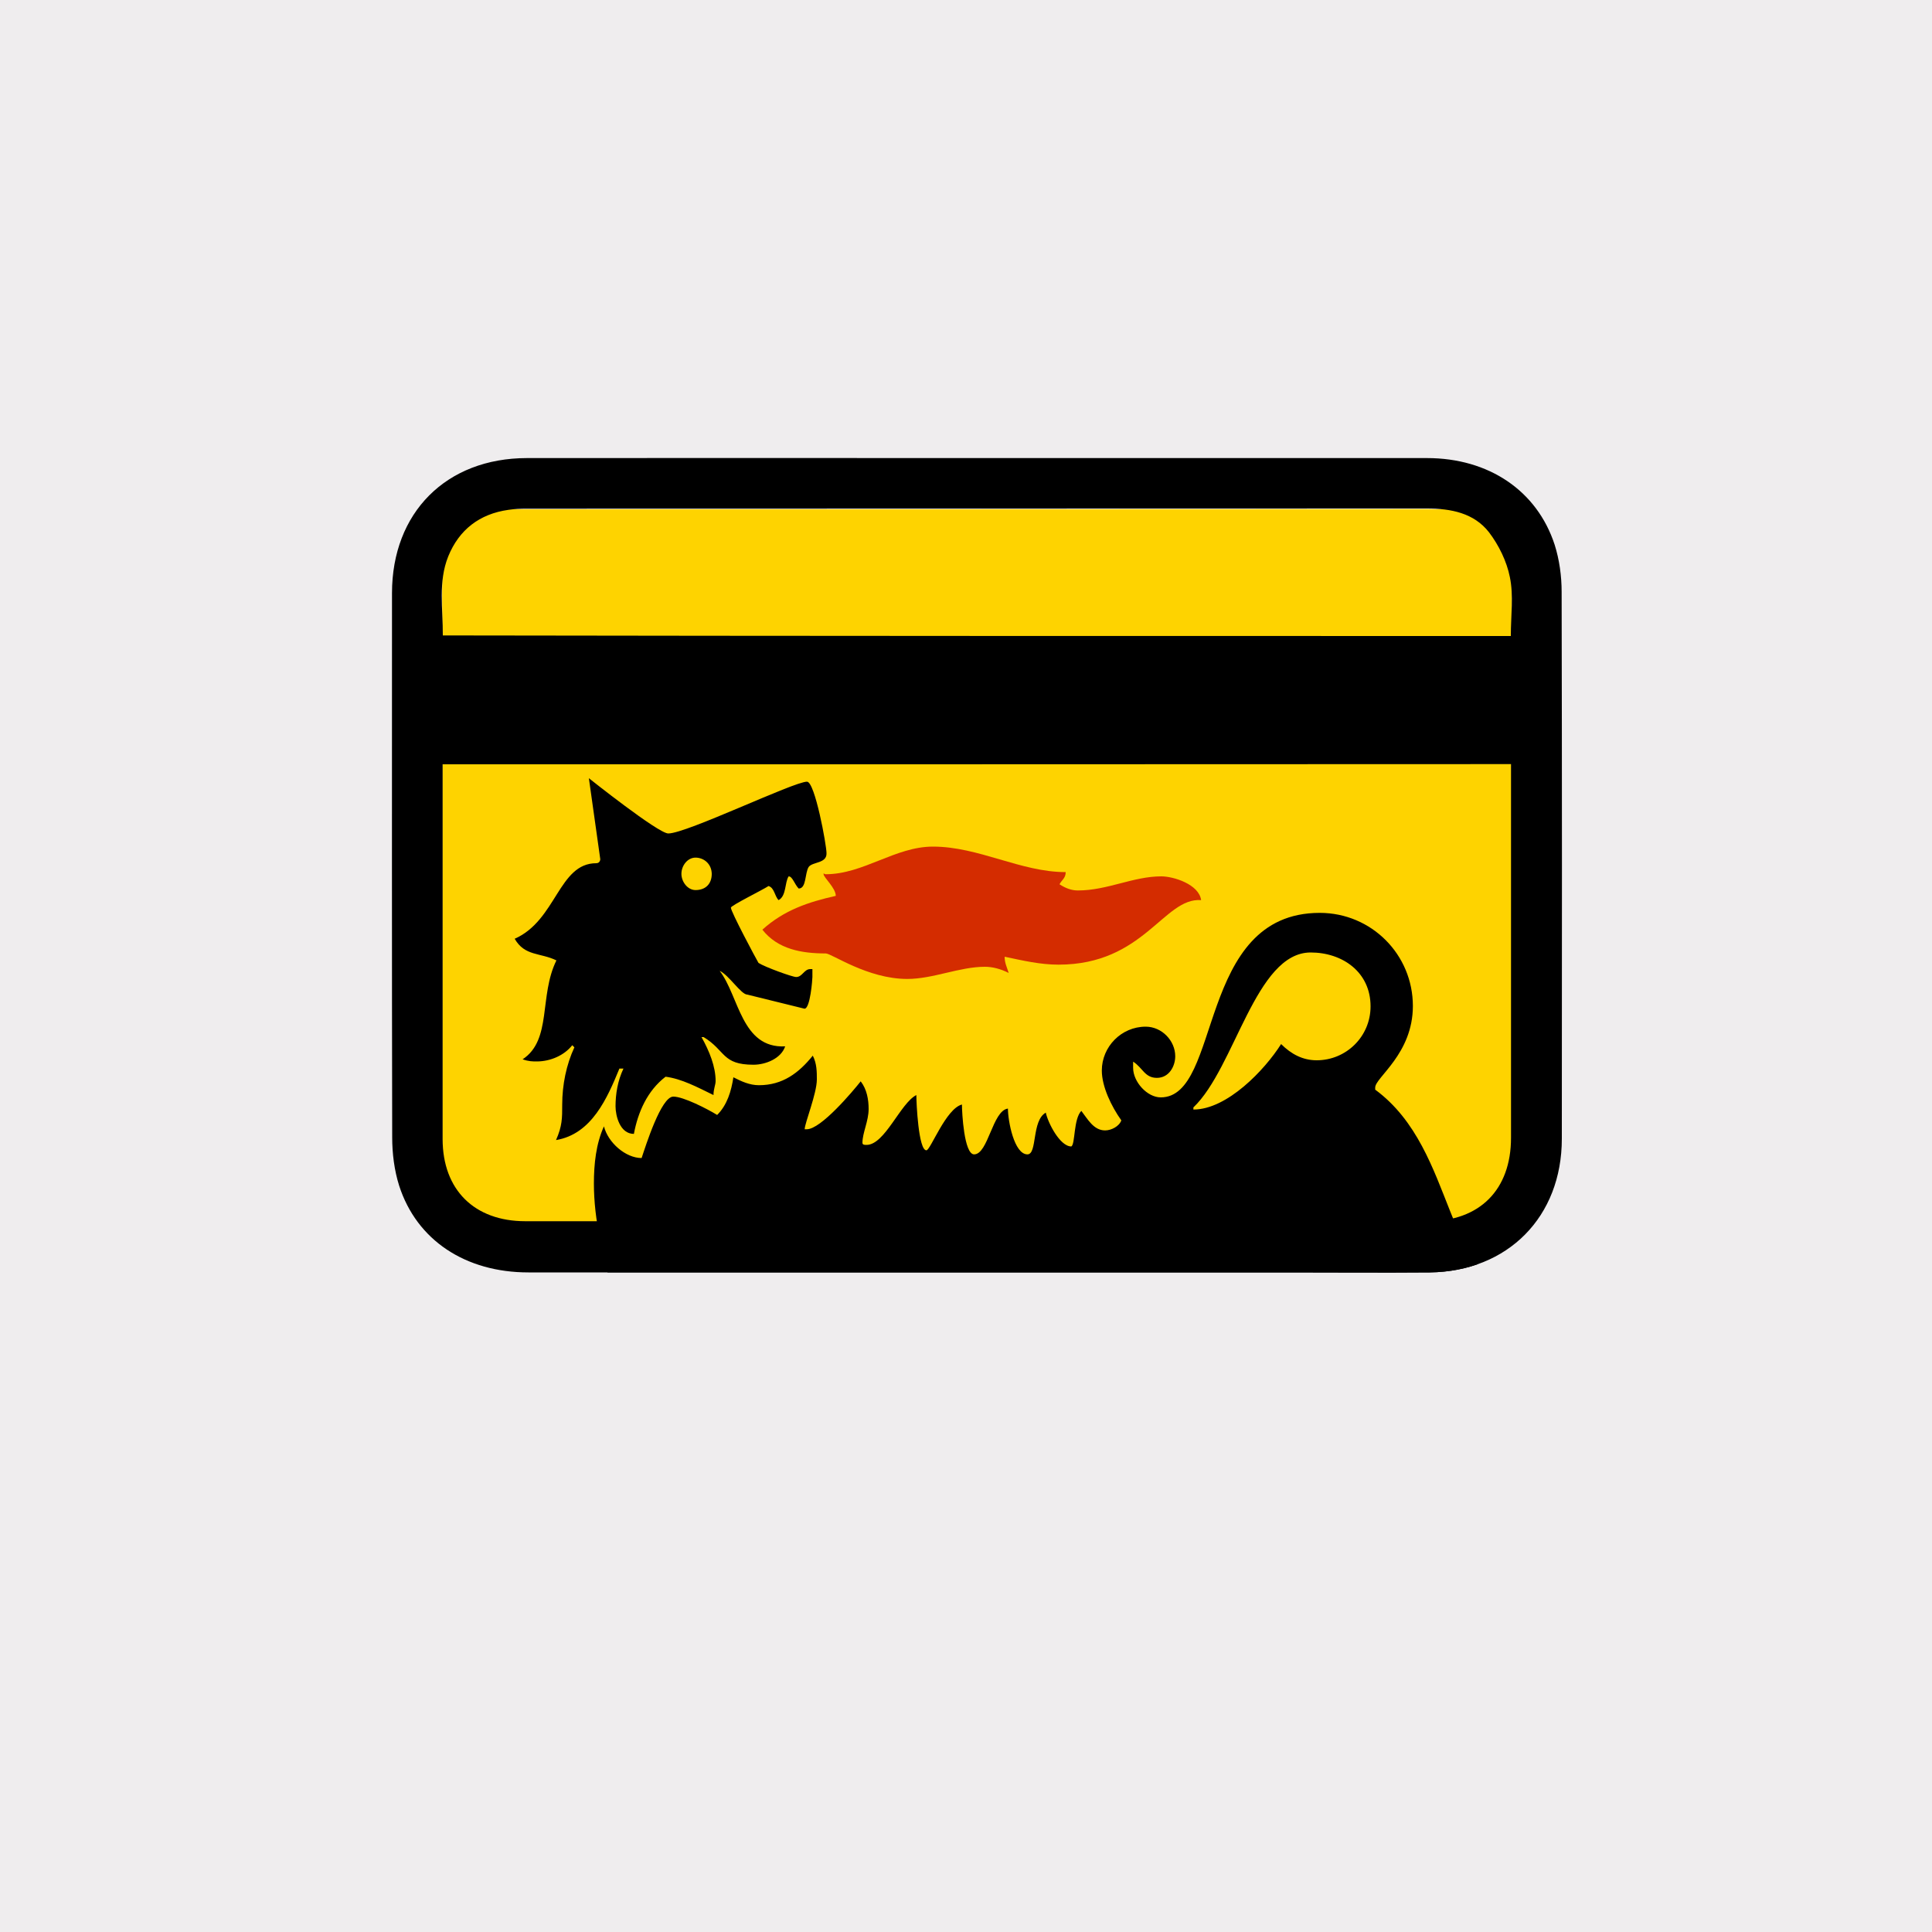 <?xml version="1.0" encoding="utf-8"?>
<!-- Generator: Adobe Illustrator 21.1.0, SVG Export Plug-In . SVG Version: 6.00 Build 0)  -->
<svg version="1.1" id="Layer_1" xmlns="http://www.w3.org/2000/svg" xmlns:xlink="http://www.w3.org/1999/xlink" x="0px" y="0px"
	 viewBox="0 0 1000 1000" style="enable-background:new 0 0 1000 1000;" xml:space="preserve">
<style type="text/css">
	.st0{opacity:0.58;fill:#E3E0E2;enable-background:new    ;}
	.st1{display:none;}
	.st2{display:inline;}
	.st3{fill:#D42C00;}
	.st4{display:inline;fill:#FED300;}
	.st5{display:inline;fill:#F4C82C;}
	.st6{display:inline;fill:#F4C82B;}
	.st7{display:inline;fill:#C30E24;}
	.st8{display:inline;fill:#F4C92E;}
	.st9{display:inline;fill:#C30F25;}
	.st10{fill:#FED300;}
	.st11{clip-path:url(#SVGID_2_);}
</style>
<g id="Layer_2">
	<rect class="st0" width="1000" height="1000"/>
</g>
<g id="Layer_1_1_">
	<g>
		<g class="st1">
			<g class="st2">
				<path d="M398.2,269.9c-1.7,2.6-0.9,9.2-4.3,9.2c-1.7-1.7-2.6-5.2-4.3-5.2c-1.7,2.6-0.9,8.3-4.3,10.1c-1.7-1.7-1.7-5.2-4.3-6
					c-2.6,1.7-16.1,8.3-16.1,9.2c0,1.7,10.9,22.1,11.8,23.6c2.6,1.7,14.4,6,16.1,6c2.6,0,3.4-3.4,6-3.4h0.9c0,0.9,0,1.7,0,3.4
					c0,0.9-0.9,13.5-3.4,13.5l-24.4-6c-2.6,0-7.8-8.3-11.8-10.1c8.3,10.9,9.2,33.1,27.9,32.2c-1.7,5.2-8.3,7.8-13.5,7.8
					c-13.5,0-11.8-6-21.3-11.8h-0.9c3.4,6,6,12.6,6,18.7c0,1.7-0.9,3.4-0.9,6c-6.9-3.4-13.5-6.9-20.4-7.8
					c-7.8,6-11.8,15.2-13.5,24.4c-6,0-7.8-7.8-7.8-11.8c0-5.2,0.9-10.9,3.4-16.1h-1.7c-5.2,12.6-11.8,27.9-27,30.5
					c2.6-6,2.6-9.2,2.6-15.2c0-8.3,1.7-17,5.2-24.4l-0.9-0.9c-3.4,4.3-9.2,6.9-15.2,6.9c-1.7,0-3.4,0-6-0.9
					c12.6-8.3,6.9-27,14.4-42.2c-6.9-3.4-13.5-1.7-17.8-9.2c17.8-7.8,18.7-32.2,34.8-32.2c1.7,0,1.7-1.7,1.7-1.7l-4.9-34.5
					c0,0,29.6,23.6,33.9,23.6c7.8,0,53.5-22.1,59.2-22.1c3.4,0,8.3,27,8.3,30.5C405.9,268.4,399.9,267.6,398.2,269.9z M718.9,559.6
					c0,2.6-0.9,4.3-2.6,4.3c-10.1,1.7-22.1,5.2-31.3,5.2c-0.9,0-1.7-0.9-1.7-1.7s20.4-23.6,23-28.7c-1.7-6.9-27-47.4-32.2-54.9
					c-0.9-0.9-2.6-2.6-3.4-2.6c-18.7-3.4-36.5-7.8-53.5-15.2c-3.4-1.7-6-2.6-9.2-4.3c0-0.9-0.9-1.7-0.9-1.7c-1.7,0-1.7,6-1.7,7.8
					c0,16.1,9.2,17,23,14.4c0,8.3-9.2,10.9-9.2,12.6s2.6,1.7,2.6,1.7c2.6,0,5.2-0.9,7.8-1.7c-1.7,7.8-9.2,7.8-9.2,10.1
					c0,2.6,3.4,4.3,6,3.4c-2.6,3.4-10.9,7.8-10.9,10.9c0,6.9,0.9,14.4,0.9,21.3c-1.7,1.7-26.2,6.9-29.6,7.8c-1.7,0-3.4-0.9-3.4-1.7
					s17-27,19.5-29.6v-2c0-13.5-18.7-24.4-26.2-32.2c-6-5.2-6-13.5-8.3-20.4c0-0.9,0-0.9-0.9-0.9c-3.4,0-12.6,13.5-12.6,17
					c0,3.4,5.2,4.3,7.8,4.3c1.7,0,4.3-0.9,6.9-1.7v1.7c0,4.3-6,7.8-10.1,10.1c0,3.4,6.9,2.6,9.2,2.6c-1.7,5.2-10.9,10.1-10.9,10.9
					c0,1.7,6.9,1.7,7.8,0.9c-1.7,5.2-6,7.8-8.3,11.8c-3.4,6.9-1.7,15.2-1.7,23c0,3.4-0.9,5.2-4.3,5.2l-30.5,1.7
					c-0.9,0-1.7-0.9-1.7-1.7c0-4.3,23-26.2,23-29.6c0-1.7-0.9-2.6-0.9-2.6c-9.2-12.6-18.7-25.3-24.4-38.8c-3.4,0-12.6,2.6-12.6,7.8
					c0,3.4,9.2,3.4,11.8,3.4c0.9,6-18.7,9.2-18.7,13.5c0,1.7,8.3,2.6,10.1,2.6c-5.2,6.9-17.8,6-20.4,8.3c0,0,0,0,0,0.9
					c0,2.6,7.8,3.4,9.2,2.6c-4.3,6-18.7,4.3-18.7,8.3c0,2.6,6.9,3.4,6.9,4.3c0,2.6-13.5,5.2-15.2,6.9c-1.7,2.6-6,18.7-12.6,26.2
					c-0.9,0-22.1-16.1-22.1-18.7c0-3.4,22.1-15.2,26.2-20.4c0-0.9,10.9-44,10.9-46.6c0-1.7-1.7-1.7-3.4-1.7c-8.3,0-17,3.4-26.2,3.4
					c-3.4,0-6.9-0.9-9.2-0.9c-2.6,0-6.9,8.3-6.9,10.9c0,4.3,5.2,5.2,8.3,5.2c2.6,0,6,0,8.3-0.9c-4.3,10.1-20.4,9.2-20.4,16.1
					c0,1.7,5.2,2.6,6.9,2.6c2.6,0,5.2-0.9,7.8-1.7c-6,11.8-20.4,9.2-20.4,14.4c0,3.4,7.8,2.6,10.1,2.6c-2.6,8.3-11.8,6-17,15.2
					c-1.7,3.4-6.9,20.4-8.3,20.4c-0.9,0-0.9,0-0.9,0c-2.6-2.6-19.5-15.2-19.5-17.8c0-5.2,18.7-7.8,18.7-23c0-7.8-3.4-15.2-6-22.1
					c-2.6-7.8-1.7-14.4-1.7-22.1c0-0.9,0-0.9-0.9-0.9c-7.8-1.7-14.4-3.4-22.1-6.9c0,0,0,0-0.9,0H366v10.9c0,8.3,10.9,8.3,17,8.3v0.9
					c0,6.9-12.6,7.8-12.6,12.6c0,3.4,9.2,6.9,12.6,7.8c-2.6,3.4-10.9,9.2-10.9,10.9c0,3.4,5.2,6,7.8,6c-2.6,6.9-10.1,9.2-10.1,13.5
					c0,2.6,1.7,5.2,3.4,6c-28.7,18.7-17.8,53.5-31.3,54.9c-3.4,0-6.9,0-9.2,0c-5.2,0-10.9,0-15.2-0.9c-0.9,0-1.7,0-1.7-0.9
					c0-6.9,24.4-24.4,24.4-43.1c0-0.9,0-2.6,0-3.4c-6.9-42.2-23-82.2-31.3-123.6c-1.7-7.8-2.6-16.1-2.6-23.6c0-8.3,0.9-17,4.3-24.4
					c1.7,6.9,9.2,13.5,16.1,13.5c1.7-5.2,8.3-26.2,13.5-26.2c4.3,0,14.4,5.2,18.7,7.8c4.3-4.3,6-10.1,6.9-16.1
					c3.4,1.7,6.9,3.4,10.9,3.4c10.1,0,17-5.2,23-12.6c1.7,3.4,1.7,6.9,1.7,10.1c0,6-5.2,18.7-5.2,21.3h0.9c6,0,19.5-16.1,23-20.4
					c2.6,3.4,3.4,7.8,3.4,11.8c0,5.2-2.6,10.1-2.6,14.4c0,0.9,0.9,0.9,1.7,0.9c7.8,0,14.4-17.8,21.3-21.3c0,3.4,0.9,23.6,4.3,23.6
					c1.7,0,8.3-17.8,15.2-19.5c0,3.4,0.9,21.3,5.2,21.3c6,0,7.8-18.7,14.4-19.5c0,5.2,2.6,19.5,8.3,19.5c4.3,0,1.7-14.4,7.8-17.8
					c0.9,4.3,6,14.4,10.9,14.4c1.7-0.9,0.9-11.8,4.3-15.2c2.6,3.4,5.2,8.3,10.1,8.3c2.6,0,6-1.7,6.9-4.3c-4.3-6-8.3-14.4-8.3-21.3
					c0-10.1,8.3-18.7,18.7-18.7c6.9,0,12.6,6,12.6,12.6c0,4.3-2.6,9.2-7.8,9.2s-6-4.3-10.1-6.9c0,0.9,0,1.7,0,2.6
					c0,6,6,12.6,11.8,12.6c26.2,0,15.2-78.7,67.8-78.7c22.1,0,39.7,17.8,39.7,39.7c0,20.4-16.1,30.5-16.1,34.8v0.9
					c35.6,26.2,27.9,83.1,65.2,87.1c-0.9,1.7-1.7,3.4-1.7,5.2c0,3.4,4.3,4.3,6.9,4.3c3.4,0,6,0,8.3-1.7v0.9
					c0.9,7.8-11.8,10.9-11.8,13.5c0,4.3,11.8,4.3,14.4,3.4c-1.7,6.9-9.2,7.8-9.2,10.9c0,5.2,6,5.2,10.1,4.3
					c-3.4,5.2-10.1,9.2-10.1,15.2c0,12.6,12.6,17.8,19.5,26.2C718,540,718.9,548.4,718.9,559.6z M349.9,265.9c-3.4,0-6,3.4-6,6.9
					s2.6,6.9,6,6.9c4.3,0,6.9-2.6,6.9-6.9C356.8,268.4,353.3,265.9,349.9,265.9z M612.3,306.4c-23.6,0-32.2,49.1-50,66.1v0.9
					c14.4,0,30.5-17,37.4-27.9c4.3,4.3,9.2,6.9,15.2,6.9c12.6,0,23-10.1,23-23C637.8,314.7,625.8,306.4,612.3,306.4z"/>
			</g>
			<g class="st2">
				<path class="st3" d="M504.8,311.6c-7.8,0-15.2-1.7-23-3.4c0,2.6,0.9,4.3,1.7,6.9c-3.4-1.7-6.9-2.6-10.1-2.6
					c-10.9,0-22.1,5.2-33.1,5.2c-17,0-32.2-10.9-34.8-10.9c-10.1,0-20.4-1.7-27-10.1c9.2-8.3,19.5-11.8,31.3-14.4
					c0-3.4-5.2-7.8-5.2-9.2c0-0.9,0,0,0.9,0c16.1,0,29.6-11.8,45.7-11.8c19.5,0,37.4,10.9,56.6,10.9c0,2.6-1.7,3.4-2.6,5.2
					c2.6,1.7,5.2,2.6,7.8,2.6c12.6,0,23.6-6,35.6-6c5.2,0,16.1,3.4,17,10.1C549.6,282.8,541.3,311.6,504.8,311.6z"/>
			</g>
		</g>
		<g class="st1">
			<path class="st2" d="M178.8,704.8l-32.8,1.8c0.6,16.6,17.7,17.2,30.7,17.2c2.7,0,5.8-0.3,9-0.6l-1.3,13.7
				c-4.2,0.3-8,0.8-12.1,0.8c-15.1,0-25.4-3.1-32-9.3c-6.9-6.4-10-15.9-10-28.5c0-23.2,16.7-37.3,32-37.3c20.3,0,28.8,14,28.8,28.8
				C191.2,699.5,185.2,704.5,178.8,704.8z M163.3,676.5c-10.6,0-16.4,8.2-17.2,17.2l25-1.1c4.3-0.2,5.6-2.7,5.6-6.1
				C176.7,681.9,171.5,676.5,163.3,676.5z"/>
			<path class="st2" d="M255.9,736v-48.6c0-7.4-4-10.6-9.3-10.6c-6.4,0-16.3,4-22.1,8.7V736h-14.6v-56.8
				c9.7-8.7,23.8-16.7,37.5-16.7c16.9,0,23.2,10,23.2,24.5v49H255.9z"/>
			<path class="st2" d="M299.8,646.7c-4.8,0-8.7-3.9-8.7-8.5c0-4.8,3.9-8.7,8.7-8.7c4.8,0,8.7,3.9,8.7,8.5
				C308.5,642.8,304.7,646.7,299.8,646.7z M292.4,736v-69.9l14.6-3.7V736H292.4z"/>
			<path class="st4" d="M355.9,766.6c-7.1,0-18.7-3.4-25.9-7.1l5.2-13.2c8.5,4.5,15.1,6.1,20.3,6.1c10.3,0,15.9-8.4,15.9-17.9
				c-3.7,2.3-8.4,3.1-12.7,3.1c-22.9,0-33.6-19-33.6-37.3c0-25.3,16.9-37.8,34.9-37.8c9.2,0,19,3.5,26.1,10.1v56.5
				C386,757.6,371.6,766.6,355.9,766.6z M371.3,678.7c-1.9-1-5.8-1.9-10.3-1.9c-15.1,0-21.4,9.8-21.4,23.8
				c0,13.8,8.5,22.9,19.3,22.9c4,0,9-1.4,12.2-4.2L371.3,678.7z"/>
			<path class="st4" d="M447.8,736v-7.1c-3.4,6.1-12.2,8.7-19.6,8.7c-16.7,0-25.1-10.9-25.1-22.4c0-14.2,10.8-22.1,25.1-23.7
				l19.6-2.4v-3.9c0-7.6-4.3-8.9-11.1-8.9c-6.9,0-15.9,2.3-25.8,6.4l-2.7-12.7c6.6-3.5,20.4-7.7,28.5-7.7c19.5,0,25.4,8.9,25.4,25.4
				V736H447.8z M430.9,704.3c-9.7,1.3-13.5,4.8-13.5,10c0,6.4,3.5,10.1,10.8,10.1c11.9,0,19.6-6.9,19.6-22.4L430.9,704.3z"/>
			<path class="st4" d="M505.2,737.6c-8.5,0-14.8-1.3-21.9-4.5l-1.8-16.4c6.6,4.3,16.6,6.8,24,6.8c5.3,0,9.2-1.6,9.2-7.4
				c0-2.4-1.6-5-5.3-6.9l-16.6-8.7c-8.2-4.2-12.9-11.6-12.9-20.3c0-9,7.1-17.7,23.3-17.7c6.6,0,17.5,1.6,23,5.5l-1.9,13.2
				c-6.4-4.2-12.9-5-17.7-5c-7.6,0-11.3,2.3-11.4,5.2c-0.2,3.9,5.2,7.1,8,8.5l15.6,7.9c7.2,3.7,10.6,11.1,10.6,18.7
				C529.4,730.5,518.4,737.6,505.2,737.6z"/>
			<path class="st4" d="M591.8,704.8l-32.8,1.8c0.6,16.6,17.7,17.2,30.7,17.2c2.7,0,5.8-0.3,9-0.6l-1.3,13.7
				c-4.2,0.3-8,0.8-12.1,0.8c-15.1,0-25.4-3.1-32-9.3c-6.9-6.4-10-15.9-10-28.5c0-23.2,16.7-37.3,32-37.3c20.3,0,28.8,14,28.8,28.8
				C604.2,699.5,598.3,704.5,591.8,704.8z M576.4,676.5c-10.6,0-16.4,8.2-17.2,17.2l25-1.1c4.3-0.2,5.6-2.7,5.6-6.1
				C589.7,681.9,584.6,676.5,576.4,676.5z"/>
			<path class="st4" d="M622.9,736V633.5l14.6-4V736H622.9z"/>
			<path class="st4" d="M703.1,736v-5c-4.8,4.3-12.9,6.6-19.8,6.6c-17.4,0-23.8-11.1-23.8-25.1V666l14.6-3.5v50.1
				c0,7.4,4.5,11.1,11.6,11.1s15.3-4,17.2-8.4v-49.1l14.8-3.7V736H703.1z"/>
			<path class="st4" d="M793.2,685.8c-5.6-6-12.7-9-22.7-9c-13.4,0-19.2,9.2-19.2,22.9c0,14,5.8,24.1,27.2,24.1
				c4.3,0,9.3,0,13.4-0.5l-0.6,13.8c-4.3,0.5-8.4,0.5-12.6,0.5c-28.8,0-43.1-15.1-43.1-37.8c0-19.5,12.2-37.3,34.8-37.3
				c11.8,0,20.9,4.7,27.4,10.3L793.2,685.8z"/>
			<path class="st4" d="M857.6,704.8l-32.8,1.8c0.6,16.6,17.7,17.2,30.7,17.2c2.7,0,5.8-0.3,9-0.6l-1.3,13.7
				c-4.2,0.3-8,0.8-12.1,0.8c-15.1,0-25.4-3.1-32-9.3c-6.9-6.4-10-15.9-10-28.5c0-23.2,16.7-37.3,32-37.3c20.3,0,28.8,14,28.8,28.8
				C870,699.5,864,704.5,857.6,704.8z M842.1,676.5c-10.6,0-16.4,8.2-17.2,17.2l25-1.1c4.3-0.2,5.6-2.7,5.6-6.1
				C855.5,681.9,850.4,676.5,842.1,676.5z"/>
		</g>
	</g>
	<g class="st1">
		<path class="st5" d="M809.5,524.3c-66.5,12.2-100.8-8.9-100.2-63.5c9.5,6.6,19.4,6.3,28.6,0c4.5,24.1,13.7,35.8,30.1,38.8
			c22.7,3.9,42-12.2,42.6-36.4c0.6-27.4,0.6-54.6,0-82c-0.3-11.9,2.1-16.1,15.2-16.1c14-0.3,16.1,4.5,16.1,17
			c-0.6,48.3-0.3,96.3-0.3,144.6c0,7.5-2.7,15.8,10.7,16.1c7.8,0.3,11.6,9.8,10.1,17s-4.8,14.9-15.8,14.3c-23-0.6-45.6,0-68.6-0.3
			c-10.4,0-20.3,2.1-19.7,14.3c0.6,11.3,8,19.1,20.6,19.4c12.5,0.6,22.1-5.1,28-16.1c5.1-8.9,22.7-14.9,30.7-10.7
			c4.2,2.1,3.3,6,2.7,9.2c-2.7,26.2-36.4,51.9-64.1,49.5c-29.5-2.7-50.4-25.9-49.2-54.9c0.9-23.3,18.8-40.2,45.3-42.6
			c7.5-0.6,14.9-0.9,22.4,0C809.5,543.7,814,537.7,809.5,524.3z"/>
		<path class="st6" d="M618.7,366.9c39.7,5.1,62.3,26.2,68,62s2.7,70.1-30.7,93c-23.6,16.1-48.9,18.5-74.5,5.1
			c-24.4-12.8-38.8-33.1-39.4-61.7c-0.3-10.4-0.3-20.9,0-31.3c1.2-29.5,22.4-56.9,50.7-64.7c6.9-1.8,14.9-5.7,19.4,6
			c3.9,10.7-0.6,17.9-8,22.7c-30.1,19.1-38.8,39.1-30.4,73c5.1,21.2,24.4,34.9,45,32.5c23-2.7,37.3-18.8,37.3-42
			c0-6-0.3-11.9,0-17.9c1.5-22.4-8.6-37-29.2-44.7c-4.2-1.5-8.3-1.8-4.5-7.5C628.3,383.3,626.8,375.8,618.7,366.9z"/>
		<path class="st7" d="M133.4,464.1c4.2-10.1,11-19.4-1.8-27.7c3.9-1.5,5.1-2.4,6.3-2.4c16.7,2.7,24.1-3,28.9-20.6
			c7.5-27.7,29.5-41.7,59.6-46.8c-4.2,9.2-7.8,17.6-0.6,25.9c2.7,3-1.2,5.1-4.2,5.7c-6,1.5-11,4.5-15.2,8.6
			c-6.9,6.6-14.9,14.9-11.3,24.1c2.7,7.2,13.1,2.4,20.3,2.7c16.4,0.6,32.8-0.3,49.2,0.3c11.9,0.6,12.2-4.5,8.3-13.1
			c-5.1-11.6-13.7-18.8-25.6-23c-12.5-4.5-16.4-16.1-9.8-26.8c2.7-4.5,5.4-5.4,10.7-4.5c34,6,59.3,35.2,59.6,69.8
			c0.3,27.4,0.3,27.4-26.5,27.4C232,464.1,183.7,464.1,133.4,464.1z"/>
		<path class="st7" d="M358.2,464.4c-10.4-6.9-20-8-30.7,0.3c1.2-18.8-2.1-35.5,3-51.9c9.5-29.8,39.7-50.4,68-46.5
			c35.5,4.8,60.2,30.4,60.8,63.8c0.6,29.8-0.6,59.6,0.3,89.1c0.6,15.2-9.5,9.8-16.7,10.7c-8.6,0.9-14.9,0.9-14.3-11.6
			c0.9-27.1,0.6-54.6,0.3-81.7c-0.3-19.7-9.8-33.7-25-38.2c-23.3-6.6-44.4,8.6-45.6,33.1C357.6,441.7,358.2,452.2,358.2,464.4z"/>
		<path class="st5" d="M521.2,548.2c1.5,20.6,1.2,40.2-9.2,58.4c-11.9,20.9-39.1,35.5-60.8,32.8c-30.1-3.9-52.8-22.1-59.3-48.6
			c-1.2-5.4-6.3-15.2,2.7-15.8c8.3-0.3,21.5-9.2,26.8,7.5c6,18.8,21.2,27.4,40.2,24.4c16.4-2.4,27.1-15.8,28-34.9
			c0.3-4.5,0.3-8.9,0-13.4c-0.6-8.9,0.9-14.3,10.7-7.5C508.1,556.5,513.2,547.9,521.2,548.2z"/>
		<path class="st7" d="M521.8,445.9c0,23.3-0.9,46.8,0.3,70.1c0.9,13.4-8.9,17.9-16.7,18.2c-8,0.3-17-4.2-16.7-17.9
			c0.9-46.2,0.6-92.4,0.3-138.3c0-9.2,1.8-12.8,11.9-12.5c20.9,0.6,20.9,0,21.2,21.2C521.8,406.2,521.8,426.2,521.8,445.9z"/>
		<path class="st7" d="M184.6,475.4c8-1.5,13.4,1.8,18.8,10.4c12.8,20.6,42,25.3,59.6,8.9c12.2-11.3,25-7.5,37.6-6.9
			c8.9,0.6,2.1,7.5,0.3,11c-25,44.7-90.9,48.9-121.6,7.8c-3-3.9-5.4-8.3-7.8-12.5C163.2,476.9,164.4,475.1,184.6,475.4z"/>
		<path class="st8" d="M707.6,405.6c0-8,0.9-15.8-0.3-23.6c-1.8-14,3.9-17.3,17.3-17c12.2,0,16.1,3.3,15.5,15.8
			c-1.2,18.8-0.9,37.6,0,56.3c0.6,12.5-8,16.7-16.1,16.4c-7.8-0.3-17.3-4.2-16.4-16.7C708.2,426.5,707.6,416.1,707.6,405.6z"/>
		<path class="st9" d="M359,498.7c0,2.4,0,5.1,0,7.5c0,19.7-7.8,25-26.5,20.3c-6-1.5-4.8-5.4-4.8-8.9c-0.3-11.9,0.3-23.9-0.3-35.5
			c-0.6-11.9,8.3-14.6,16.1-14.6c7.2,0,16.1,2.7,15.5,13.7C358.8,486.7,359,492.7,359,498.7z"/>
	</g>
	<g class="st1">
		<path class="st2" d="M194.6,750.9v-7.1c-3.4,6.2-12.3,8.8-19.8,8.8c-16.9,0-25.3-11-25.3-22.6c0-14.3,10.9-22.2,25.3-23.9
			l19.8-2.4v-3.9c0-7.6-4.4-8.9-11.2-8.9c-7,0-16.1,2.3-26,6.5l-2.8-12.8c6.7-3.6,20.6-7.8,28.7-7.8c19.6,0,25.6,8.9,25.6,25.6v48.5
			L194.6,750.9L194.6,750.9z M177.6,718.9c-9.7,1.3-13.6,4.9-13.6,10.1c0,6.5,3.6,10.2,10.9,10.2c12,0,19.8-7,19.8-22.6L177.6,718.9
			z"/>
		<path class="st2" d="M258.2,781.7c-7.1,0-18.8-3.4-26.1-7.1l5.2-13.3c8.6,4.5,15.3,6.2,20.5,6.2c10.4,0,16.1-8.4,16.1-18
			c-3.7,2.3-8.4,3.1-12.8,3.1c-23,0-33.9-19.2-33.9-37.7c0-25.5,17-38.1,35.2-38.1c9.3,0,19.2,3.6,26.3,10.2v57
			C288.6,772.6,274.2,781.7,258.2,781.7z M273.8,693.1c-1.9-1-5.8-1.9-10.4-1.9c-15.3,0-21.6,9.9-21.6,24c0,14,8.6,23,19.5,23
			c4.1,0,9.1-1.5,12.3-4.2L273.8,693.1z"/>
		<path class="st2" d="M318.1,660.8c-4.9,0-8.8-3.9-8.8-8.6c0-4.9,3.9-8.8,8.8-8.8s8.8,3.9,8.8,8.6
			C326.9,656.9,323,660.8,318.1,660.8z M310.7,750.9v-70.4l14.8-3.7V751L310.7,750.9L310.7,750.9z"/>
		<path class="st2" d="M374.5,752.5c-4.2,0-8.3-1.1-12.2-3.1v31.5h-14.8v-94.6c10.1-6.3,17.5-9.6,29.7-9.6
			c22.1,0,32.3,17.2,32.3,37.5C409.5,738.6,392.1,752.5,374.5,752.5z M394.7,714.4c0-15.6-7.6-23.2-17.5-23.2
			c-5.8,0-10.5,1-14.9,3.1V734c3.6,2.6,7.8,4.2,12.2,4.2c10.2,0,20.1-8.6,20.1-24L394.7,714.4z"/>
		<path class="st6" d="M448.9,752.5c-8.6,0-14.9-1.3-22.1-4.5l-1.8-16.6c6.7,4.4,16.7,6.8,24.2,6.8c5.4,0,9.3-1.6,9.3-7.5
			c0-2.4-1.6-5-5.4-7l-16.7-8.8c-8.3-4.2-13-11.7-13-20.5c0-9.1,7.1-17.9,23.5-17.9c6.7,0,17.7,1.6,23.2,5.5l-1.9,13.3
			c-6.5-4.2-13-5-17.9-5c-7.6,0-11.4,2.3-11.5,5.2c-0.2,3.9,5.2,7.1,8.1,8.6l15.7,8c7.3,3.7,10.7,11.2,10.7,18.8
			C473.3,745.4,462.3,752.5,448.9,752.5z"/>
		<path class="st6" d="M518.3,693.8h-12v39.4c0,3.7,2.4,4.9,5.7,4.9c1.8,0,3.6-0.3,5-0.8l3.1,14.4c-2.6,0.5-5.4,0.8-8,0.8
			c-10.7,0-20.6-5.4-20.6-19.3v-70.4l14.8-4.1v20.8H525L518.3,693.8z"/>
		<path class="st6" d="M580.7,750.9v-7.1c-3.4,6.2-12.3,8.8-19.8,8.8c-16.9,0-25.3-11-25.3-22.6c0-14.3,10.9-22.2,25.3-23.9
			l19.8-2.4v-3.9c0-7.6-4.4-8.9-11.2-8.9c-7,0-16.1,2.3-26,6.5l-2.8-12.8c6.7-3.6,20.6-7.8,28.7-7.8c19.6,0,25.6,8.9,25.6,25.6v48.5
			L580.7,750.9L580.7,750.9z M563.7,718.9c-9.7,1.3-13.6,4.9-13.6,10.1c0,6.5,3.6,10.2,10.9,10.2c12,0,19.8-7,19.8-22.6L563.7,718.9
			z"/>
		<path class="st6" d="M644,693.8h-12v39.4c0,3.7,2.4,4.9,5.7,4.9c1.8,0,3.6-0.3,5-0.8l3.1,14.4c-2.6,0.5-5.4,0.8-8,0.8
			c-10.7,0-20.6-5.4-20.6-19.3v-70.4l14.8-4.1v20.8h18.7L644,693.8z"/>
		<path class="st6" d="M673.7,660.8c-4.9,0-8.8-3.9-8.8-8.6c0-4.9,3.9-8.8,8.8-8.8s8.8,3.9,8.8,8.6
			C682.5,656.9,678.6,660.8,673.7,660.8z M666.3,750.9v-70.4l14.8-3.7V751L666.3,750.9L666.3,750.9z"/>
		<path class="st6" d="M733.3,752.5c-23.7,0-33.9-15.4-33.9-37.7c0-23,9.4-38.1,33.8-38.1c24.5,0,32.9,16.9,33.1,38.5
			C766.2,738.9,753.4,752.5,733.3,752.5z M751.5,714.2c0-16.1-5.4-22.7-18.2-22.7c-13.6,0-19.2,5.5-19.2,23.2c0,14.3,3.9,22.9,19,23
			c15.1,0.2,18.3-11,18.3-23.7v0.2H751.5z"/>
		<path class="st6" d="M831,750.9v-49c0-7.5-4.1-10.7-9.4-10.7c-6.5,0-16.4,4.1-22.2,8.8v51h-14.8v-57.3c9.7-8.8,24-16.9,37.8-16.9
			c17,0,23.4,10.1,23.4,24.7V751L831,750.9L831,750.9z"/>
	</g>
	<g>
		<g>
			<path class="st10" d="M768.2,646.4h-525c-7.9,0-14.3-6.4-14.3-14.3V277.9c0-7.9,6.4-14.3,14.3-14.3h525c7.9,0,14.3,6.4,14.3,14.3
				v354.2C782.5,640,776.1,646.4,768.2,646.4z"/>
			<path class="st10" d="M782,329.2c-184.5,0-368.1,0-552.5,0c0.1-13.8-2.5-27.7,2.8-40.9c5.6-13.8,16.1-22.1,31.1-24.1
				c3.2-0.5,6.3-0.6,9.5-0.6c155.3,0,310.5,0,465.9-0.1c12.4,0,24.3,2.2,32.2,12.3c5.1,6.6,9.2,14.9,10.8,23.2
				C783.5,308.3,782,318.5,782,329.2z"/>
			<g>
				<g>
					<defs>
						<path id="SVGID_1_" d="M505.7,237.1c-77.7,0-155.3-0.1-232.9,0c-41.9,0.1-69.9,28.3-69.9,69.9c0,93.9-0.1,187.8,0.1,281.7
							c0,8.4,1.1,17.1,3.6,25c9.1,28.3,34.3,44.9,66.9,44.9c131.1,0,262,0,393,0c24.5,0,49,0.2,73.5,0c40.5-0.5,68.4-28.8,68.4-69.2
							c0-94.4,0.1-188.8-0.1-283.1c0-8.1-1.2-16.6-3.6-24.3c-9.1-28-34.1-44.9-66.1-44.9C661,237,583.4,237.1,505.7,237.1z"/>
					</defs>
					<clipPath id="SVGID_2_">
						<use xlink:href="#SVGID_1_"  style="overflow:visible;"/>
					</clipPath>
					<g class="st11">
						<g>
							<path d="M418.6,448.7c-2.1,3.2-1.1,11.2-5.2,11.2c-2.1-2.1-3.2-6.3-5.2-6.3c-2.1,3.2-1.1,10.1-5.2,12.3
								c-2.1-2.1-2.1-6.3-5.2-7.3c-3.2,2.1-19.5,10.1-19.5,11.2c0,2.1,13.2,26.8,14.3,28.6c3.2,2.1,17.5,7.3,19.5,7.3
								c3.2,0,4.1-4.1,7.3-4.1h1.1c0,1.1,0,2.1,0,4.1c0,1.1-1.1,16.4-4.1,16.4l-29.6-7.3c-3.2,0-9.5-10.1-14.3-12.3
								c10.1,13.2,11.2,40.2,33.9,39.1c-2.1,6.3-10.1,9.5-16.4,9.5c-16.4,0-14.3-7.3-25.8-14.3h-1.1c4.1,7.3,7.3,15.3,7.3,22.7
								c0,2.1-1.1,4.1-1.1,7.3c-8.4-4.1-16.4-8.4-24.8-9.5c-9.5,7.3-14.3,18.4-16.4,29.6c-7.3,0-9.5-9.5-9.5-14.3
								c0-6.3,1.1-13.2,4.1-19.5h-2.1c-6.3,15.3-14.3,33.9-32.8,37c3.2-7.3,3.2-11.2,3.2-18.4c0-10.1,2.1-20.6,6.3-29.6l-1.1-1.1
								c-4.1,5.2-11.2,8.4-18.4,8.4c-2.1,0-4.1,0-7.3-1.1c15.3-10.1,8.4-32.8,17.5-51.2c-8.4-4.1-16.4-2.1-21.6-11.2
								c21.6-9.5,22.7-39.1,42.2-39.1c2.1,0,2.1-2.1,2.1-2.1l-5.9-41.9c0,0,35.9,28.6,41.1,28.6c9.5,0,64.9-26.8,71.8-26.8
								c4.1,0,10.1,32.8,10.1,37C428,447,420.6,446,418.6,448.7z M807.7,800.3c0,3.2-1.1,5.2-3.2,5.2c-12.3,2.1-26.8,6.3-38,6.3
								c-1.1,0-2.1-1.1-2.1-2.1s24.8-28.6,27.9-34.8c-2.1-8.4-32.8-57.5-39.1-66.6c-1.1-1.1-3.2-3.2-4.1-3.2
								c-22.7-4.1-44.3-9.5-64.9-18.4c-4.1-2.1-7.3-3.2-11.2-5.2c0-1.1-1.1-2.1-1.1-2.1c-2.1,0-2.1,7.3-2.1,9.5
								c0,19.5,11.2,20.6,27.9,17.5c0,10.1-11.2,13.2-11.2,15.3s3.2,2.1,3.2,2.1c3.2,0,6.3-1.1,9.5-2.1c-2.1,9.5-11.2,9.5-11.2,12.3
								c0,3.2,4.1,5.2,7.3,4.1c-3.2,4.1-13.2,9.5-13.2,13.2c0,8.4,1.1,17.5,1.1,25.8c-2.1,2.1-31.8,8.4-35.9,9.5
								c-2.1,0-4.1-1.1-4.1-2.1s20.6-32.8,23.7-35.9v-2.1c0-16.4-22.7-29.6-31.8-39.1c-7.3-6.3-7.3-16.4-10.1-24.8
								c0-1.1,0-1.1-1.1-1.1c-4.1,0-15.3,16.4-15.3,20.6c0,4.2,6.3,5.2,9.5,5.2c2.1,0,5.2-1.1,8.4-2.1v2.1c0,5.2-7.3,9.5-12.3,12.3
								c0,4.1,8.4,3.2,11.2,3.2c-2.1,6.3-13.2,12.3-13.2,13.2c0,2.1,8.4,2.1,9.5,1.1c-2.1,6.3-7.3,9.5-10.1,14.3
								c-4.1,8.4-2.1,18.4-2.1,27.9c0,4.1-1.1,6.3-5.2,6.3l-37,2.1c-1.1,0-2.1-1.1-2.1-2.1c0-5.2,27.9-31.8,27.9-35.9
								c0-2.1-1.1-3.2-1.1-3.2c-11.2-15.3-22.7-30.7-29.6-47.1c-4.1,0-15.3,3.2-15.3,9.5c0,4.1,11.2,4.1,14.3,4.1
								c1.1,7.3-22.7,11.2-22.7,16.4c0,2.1,10.1,3.2,12.3,3.2c-6.3,8.4-21.6,7.3-24.8,10.1c0,0,0,0,0,1.1c0,3.2,9.5,4.1,11.2,3.2
								c-5.2,7.3-22.7,5.2-22.7,10.1c0,3.2,8.4,4.1,8.4,5.2c0,3.2-16.4,6.3-18.4,8.4c-2.1,3.2-7.3,22.7-15.3,31.8
								c-1.1,0-26.8-19.5-26.8-22.7c0-4.1,26.8-18.4,31.8-24.8c0-1.1,13.2-53.4,13.2-56.5c0-2.1-2.1-2.1-4.1-2.1
								c-10.1,0-20.6,4.1-31.8,4.1c-4.1,0-8.4-1.1-11.2-1.1c-3.2,0-8.4,10.1-8.4,13.2c0,5.2,6.3,6.3,10.1,6.3c3.2,0,7.3,0,10.1-1.1
								c-5.2,12.3-24.8,11.2-24.8,19.5c0,2.1,6.3,3.2,8.4,3.2c3.2,0,6.3-1.1,9.5-2.1c-7.3,14.3-24.8,11.2-24.8,17.5
								c0,4.1,9.5,3.2,12.3,3.2c-3.2,10.1-14.3,7.3-20.6,18.4c-2.1,4.1-8.4,24.8-10.1,24.8c-1.1,0-1.1,0-1.1,0
								c-3.2-3.2-23.7-18.4-23.7-21.6c0-6.3,22.7-9.5,22.7-27.9c0-9.5-4.1-18.4-7.3-26.8c-3.2-9.5-2.1-17.5-2.1-26.8
								c0-1.1,0-1.1-1.1-1.1c-9.5-2.1-17.5-4.1-26.8-8.4c0,0,0,0-1.1,0h-1.7V703c0,10.1,13.2,10.1,20.6,10.1v1.1
								c0,8.4-15.3,9.5-15.3,15.3c0,4.1,11.2,8.4,15.3,9.5c-3.2,4.1-13.2,11.2-13.2,13.2c0,4.1,6.3,7.3,9.5,7.3
								c-3.2,8.4-12.3,11.2-12.3,16.4c0,3.2,2.1,6.3,4.1,7.3c-34.8,22.7-21.6,64.9-38,66.6c-4.1,0-8.4,0-11.2,0
								c-6.3,0-13.2,0-18.4-1.1c-1.1,0-2.1,0-2.1-1.1c0-8.4,29.6-29.6,29.6-52.3c0-1.1,0-3.2,0-4.1c-8.4-51.2-27.9-99.7-38-150
								c-2.1-9.5-3.2-19.5-3.2-28.6c0-10.1,1.1-20.6,5.2-29.6c2.1,8.4,11.2,16.4,19.5,16.4c2.1-6.3,10.1-31.8,16.4-31.8
								c5.2,0,17.5,6.3,22.7,9.5c5.2-5.2,7.3-12.3,8.4-19.5c4.1,2.1,8.4,4.1,13.2,4.1c12.3,0,20.6-6.3,27.9-15.3
								c2.1,4.1,2.1,8.4,2.1,12.3c0,7.3-6.3,22.7-6.3,25.8h1.1c7.3,0,23.7-19.5,27.9-24.8c3.2,4.1,4.1,9.5,4.1,14.3
								c0,6.3-3.2,12.3-3.2,17.5c0,1.1,1.1,1.1,2.1,1.1c9.5,0,17.5-21.6,25.8-25.8c0,4.1,1.1,28.6,5.2,28.6
								c2.1,0,10.1-21.6,18.4-23.7c0,4.1,1.1,25.8,6.3,25.8c7.3,0,9.5-22.7,17.5-23.7c0,6.3,3.2,23.7,10.1,23.7
								c5.2,0,2.1-17.5,9.5-21.6c1.1,5.2,7.3,17.5,13.2,17.5c2.1-1.1,1.1-14.3,5.2-18.4c3.2,4.1,6.3,10.1,12.3,10.1
								c3.2,0,7.3-2.1,8.4-5.2c-5.2-7.3-10.1-17.5-10.1-25.8c0-12.3,10.1-22.7,22.7-22.7c8.4,0,15.3,7.3,15.3,15.3
								c0,5.2-3.2,11.2-9.5,11.2c-6.3,0-7.3-5.2-12.3-8.4c0,1.1,0,2.1,0,3.2c0,7.3,7.3,15.3,14.3,15.3c31.8,0,18.4-95.5,82.3-95.5
								c26.8,0,48.2,21.6,48.2,48.2c0,24.8-19.5,37-19.5,42.2v1.1c43.2,31.8,33.9,100.8,79.1,105.7c-1.1,2.1-2.1,4.1-2.1,6.3
								c0,4.1,5.2,5.2,8.4,5.2c4.1,0,7.3,0,10.1-2.1v1.1c1.1,9.5-14.3,13.2-14.3,16.4c0,5.2,14.3,5.2,17.5,4.1
								c-2.1,8.4-11.2,9.5-11.2,13.2c0,6.3,7.3,6.3,12.3,5.2c-4.1,6.3-12.3,11.2-12.3,18.4c0,15.3,15.3,21.6,23.7,31.8
								C806.8,776.6,807.7,786.7,807.7,800.3z M360,443.9c-4.1,0-7.3,4.1-7.3,8.4c0,4.1,3.2,8.4,7.3,8.4c5.2,0,8.4-3.2,8.4-8.4
								C368.3,447,364.2,443.9,360,443.9z M678.4,493c-28.6,0-39.1,59.6-60.7,80.2v1.1c17.5,0,37-20.6,45.4-33.9
								c5.2,5.2,11.2,8.4,18.4,8.4c15.3,0,27.9-12.3,27.9-27.9C709.4,503.1,694.8,493,678.4,493z"/>
						</g>
						<g>
							<path class="st3" d="M547.9,499.3c-9.5,0-18.4-2.1-27.9-4.1c0,3.2,1.1,5.2,2.1,8.4c-4.1-2.1-8.4-3.2-12.3-3.2
								c-13.2,0-26.8,6.3-40.2,6.3c-20.6,0-39.1-13.2-42.2-13.2c-12.3,0-24.8-2.1-32.8-12.3c11.2-10.1,23.7-14.3,38-17.5
								c0-4.1-6.3-9.5-6.3-11.2c0-1.1,0,0,1.1,0c19.5,0,35.9-14.3,55.5-14.3c23.7,0,45.4,13.2,68.7,13.2c0,3.2-2.1,4.1-3.2,6.3
								c3.2,2.1,6.3,3.2,9.5,3.2c15.3,0,28.6-7.3,43.2-7.3c6.3,0,19.5,4.1,20.6,12.3C602.4,464.4,592.2,499.3,547.9,499.3z"/>
						</g>
					</g>
				</g>
			</g>
			<path d="M505.7,237.1c77.7,0,155.3,0,232.9,0c32,0,57,16.9,66.1,44.9c2.4,7.6,3.6,16.1,3.6,24.3c0.2,94.4,0.2,188.8,0.1,283.1
				c0,40.4-27.9,68.7-68.4,69.2c-24.5,0.2-49,0-73.5,0c-131.1,0-262,0-393,0c-32.5,0-57.8-16.6-66.9-44.9c-2.5-7.9-3.6-16.6-3.6-25
				c-0.2-93.9-0.1-187.8-0.1-281.7c0-41.6,28-69.9,69.9-69.9C350.4,237,428,237.1,505.7,237.1z M229.1,395.6c0,2.8,0,5,0,7
				c0,62.4,0,124.7,0,187c0,26.2,16.4,42.5,42.8,42.5c155.7,0,311.5,0,467.2,0c26.8,0,43-16.3,43-43.2c0-61.9,0-123.8,0-185.5
				c0-2.5,0-5.1,0-7.9C597.6,395.6,414,395.6,229.1,395.6z M782,329.2c0-10.7,1.5-20.9-0.5-30.5c-1.6-8.1-5.7-16.5-10.8-23.2
				c-7.8-10-19.7-12.3-32.2-12.3c-155.3,0.1-310.5,0-465.9,0.1c-3.2,0-6.3,0.1-9.5,0.6c-14.9,2.1-25.5,10.3-31.1,24.1
				c-5.3,13.2-2.7,27.1-2.8,40.9C414,329.2,597.6,329.2,782,329.2z"/>
		</g>
	</g>
</g>
</svg>
